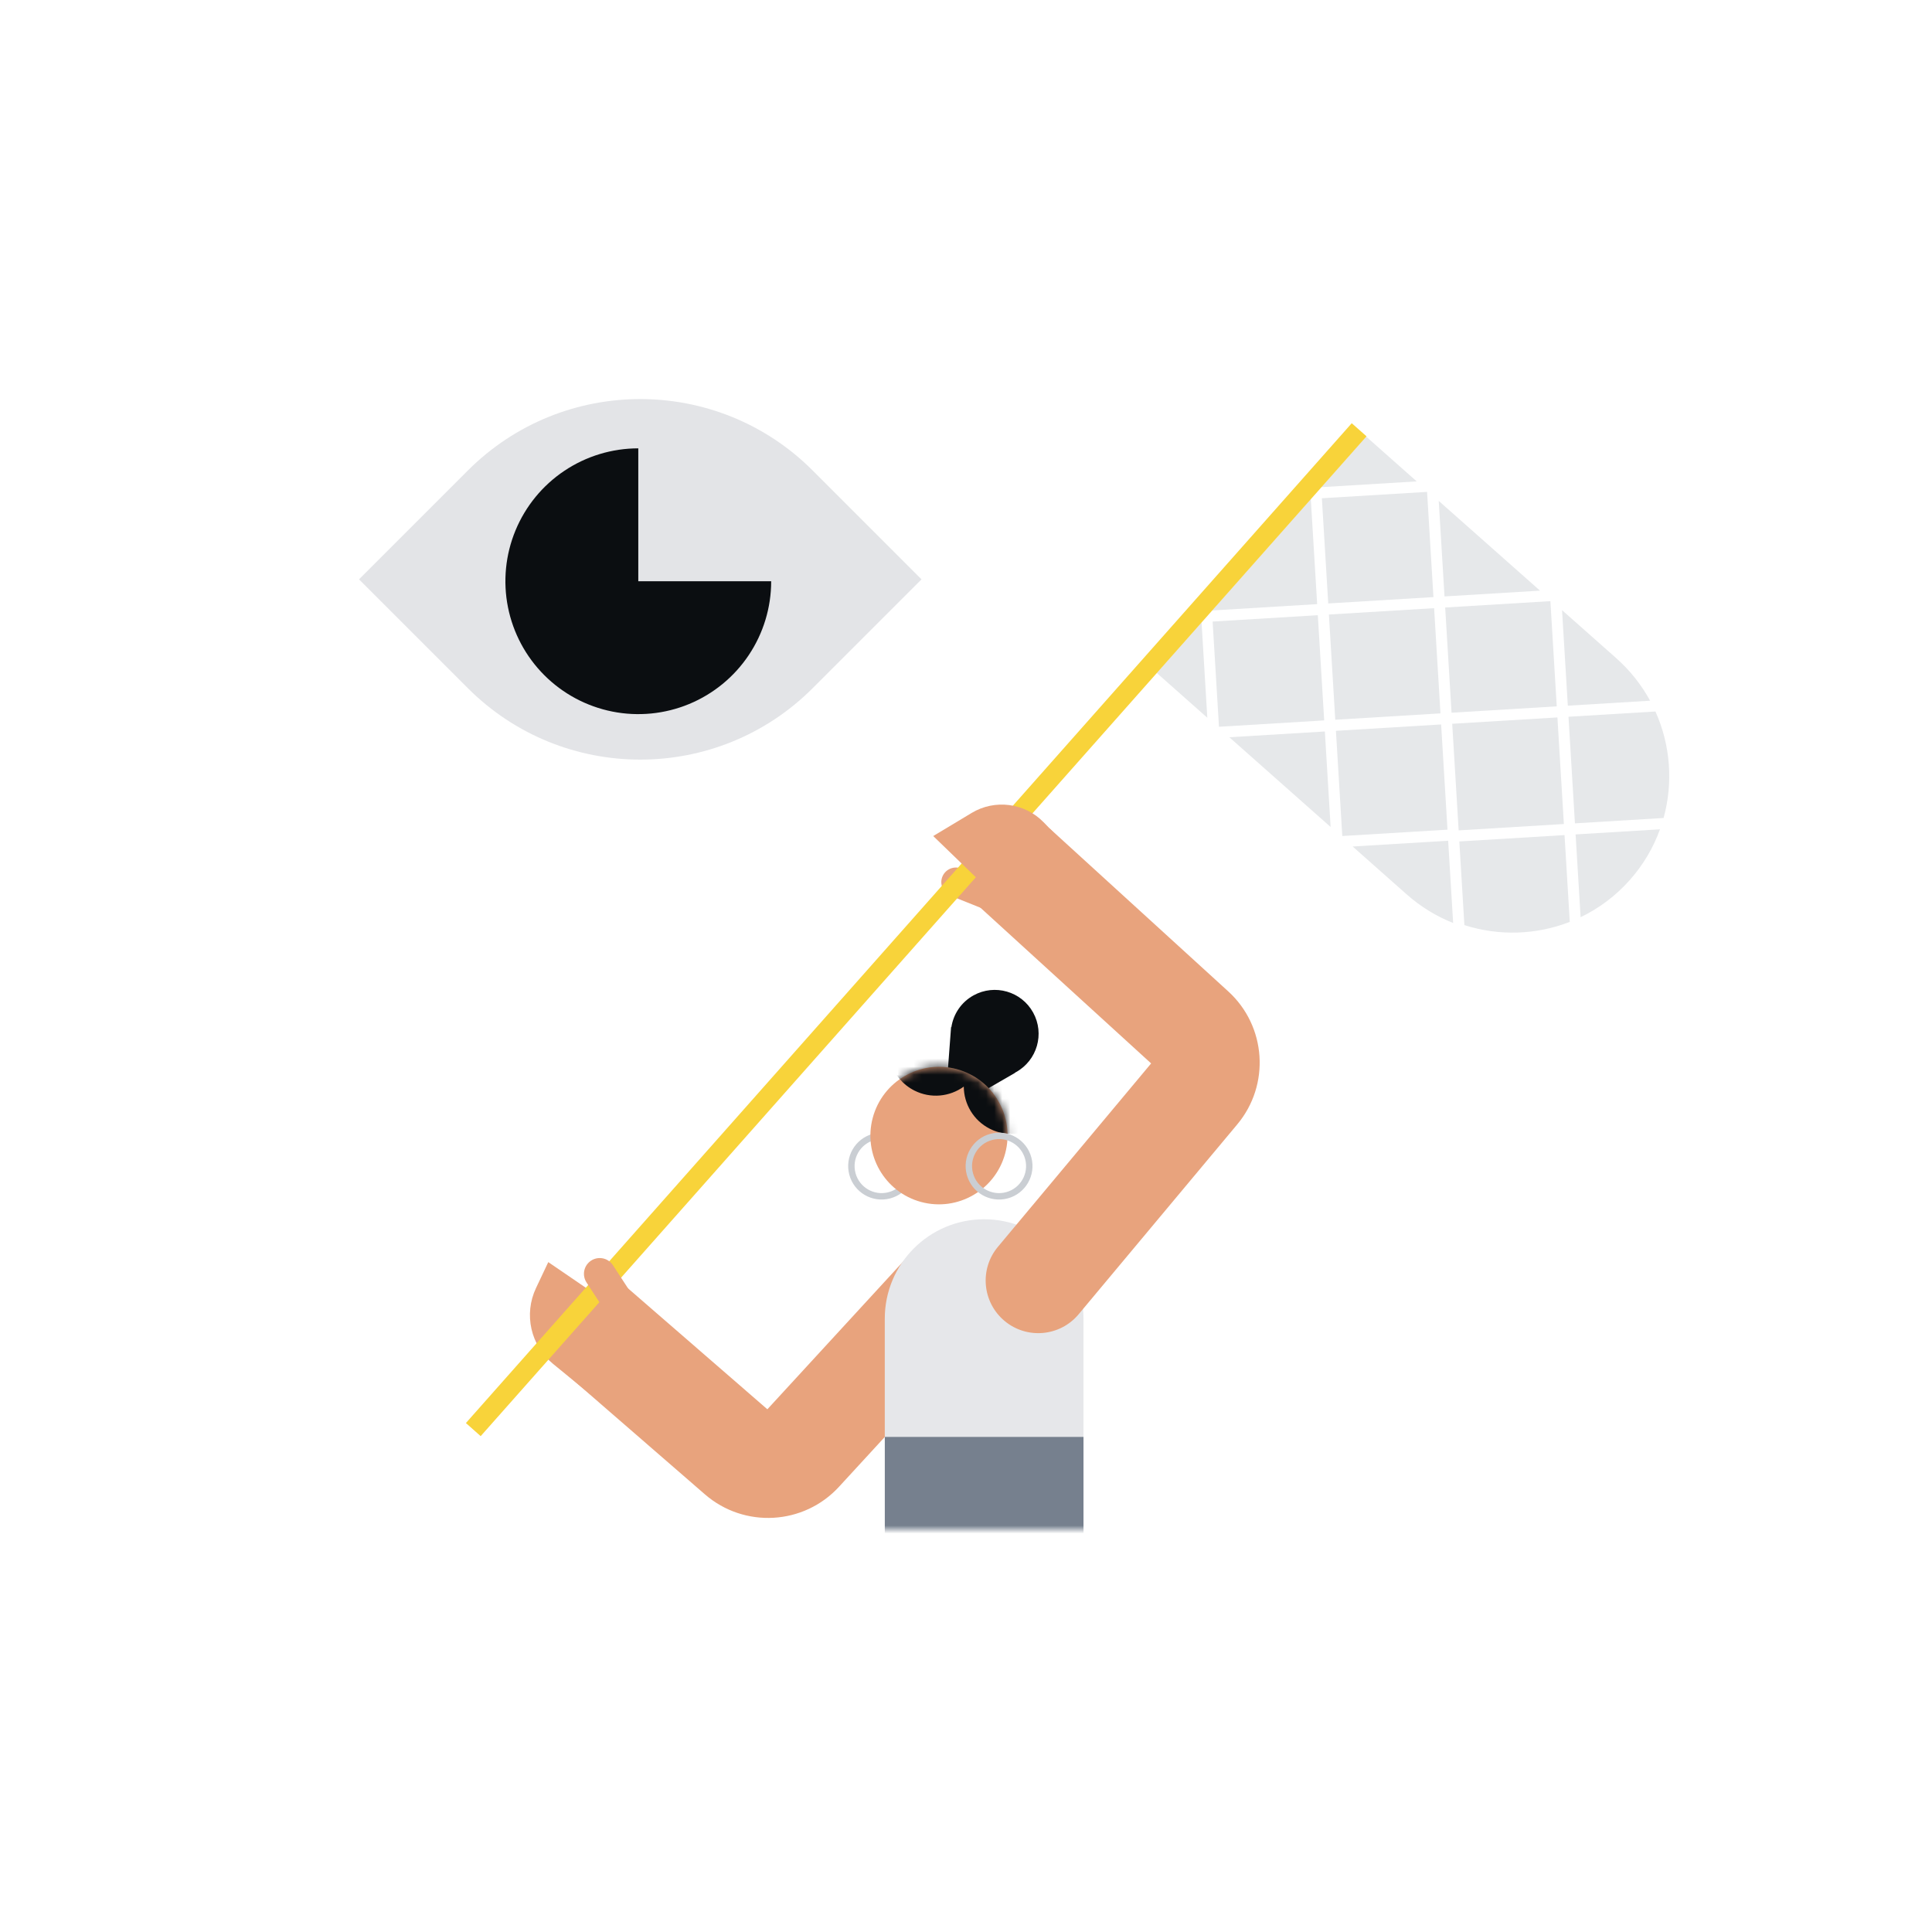 <svg xmlns="http://www.w3.org/2000/svg" fill="none" viewBox="0 0 240 240" height="240" width="240">
<mask height="174" width="218" y="16" x="11" maskUnits="userSpaceOnUse" style="mask-type:alpha" id="mask0_2893_19261">
<rect fill="#D9D9D9" height="173.999" width="217.202" y="16" x="11.4"></rect>
</mask>
<g mask="url(#mask0_2893_19261)">
<path stroke-linecap="round" stroke-width="3.63" stroke="#E8A37D" d="M118.748 109.582L123.142 111.345"></path>
<rect fill="#76808E" height="14.432" width="24.683" y="178.48" x="109.913"></rect>
<path fill="#E8A37D" d="M122.718 154.918C125.375 157.36 125.549 161.493 123.107 164.15L104.225 184.692C99.841 189.462 92.459 189.879 87.566 185.633L68.475 169.067L77.038 159.198L95.325 175.066L113.487 155.307C115.929 152.651 120.062 152.476 122.718 154.918Z" clip-rule="evenodd" fill-rule="evenodd"></path>
<path fill="#E8A37D" d="M68.108 156.784L80.584 165.305L83.161 170.017L74.852 174.449L68.711 169.433C65.921 167.155 65.043 163.27 66.582 160.014L68.108 156.784Z"></path>
<path fill="#E6E7EA" d="M134.592 163.802V178.485L109.911 178.485V163.802C109.911 156.986 115.436 151.461 122.251 151.461C129.067 151.461 134.592 156.986 134.592 163.802Z"></path>
<circle stroke-width="0.797" stroke="#CACED3" transform="matrix(-0.966 0.259 0.259 0.966 112.17 140.258)" r="3.754" cy="3.754" cx="3.754"></circle>
<path fill="#0B0E11" d="M126.082 133.253C126.124 133.232 126.165 133.21 126.206 133.187C128.84 131.731 129.796 128.416 128.34 125.782C126.885 123.148 123.57 122.193 120.936 123.648C119.392 124.501 118.425 125.992 118.182 127.611L118.146 127.586L117.34 138.333L126.103 133.268L126.082 133.253Z" clip-rule="evenodd" fill-rule="evenodd"></path>
<ellipse fill="#E8A37D" transform="matrix(0.259 -0.967 0.965 0.259 -49.671 217.298)" ry="8.525" rx="8.534" cy="141.048" cx="116.614"></ellipse>
<mask height="18" width="18" y="132" x="108" maskUnits="userSpaceOnUse" style="mask-type:alpha" id="mask1_2893_19261">
<ellipse fill="#935A30" transform="matrix(0.259 -0.967 0.965 0.259 -49.672 217.296)" ry="8.525" rx="8.534" cy="141.048" cx="116.612"></ellipse>
</mask>
<g mask="url(#mask1_2893_19261)">
<path fill="#0B0E11" d="M119.724 134.981C117.99 136.239 115.629 136.505 113.586 135.471C110.678 133.998 109.514 130.446 110.987 127.538C112.46 124.629 116.012 123.465 118.92 124.938C120.964 125.973 122.146 128.034 122.158 130.177C123.892 128.919 126.252 128.652 128.295 129.687C131.204 131.16 132.368 134.712 130.895 137.62C129.422 140.529 125.87 141.693 122.961 140.22C120.918 139.185 119.736 137.124 119.724 134.981Z" clip-rule="evenodd" fill-rule="evenodd"></path>
</g>
<circle stroke-width="0.797" stroke="#CACED3" transform="matrix(-0.966 0.259 0.259 0.966 126.761 140.258)" r="3.754" cy="3.754" cx="3.754"></circle>
<path fill="#E6E8EA" d="M164.125 60.518L169.699 54.227L175.99 59.801L164.125 60.518Z"></path>
<path fill="#E6E8EA" d="M178.725 62.225L191.308 73.373L179.443 74.09L178.725 62.225Z"></path>
<path fill="#E6E8EA" d="M194.043 75.796L200.753 81.741C202.509 83.297 203.92 85.097 204.981 87.044L194.761 87.662L194.043 75.796Z"></path>
<path fill="#E6E8EA" d="M205.645 88.385C207.511 92.544 207.866 97.24 206.656 101.613L195.644 102.279L194.844 89.038L205.645 88.385Z"></path>
<path fill="#E6E8EA" d="M206.208 103.021C205.397 105.271 204.154 107.407 202.472 109.305C200.703 111.302 198.614 112.848 196.349 113.936L195.727 103.655L206.208 103.021Z"></path>
<path fill="#E6E8EA" d="M181.282 104.528L194.352 103.738L195.003 114.52C190.837 116.145 186.197 116.294 181.911 114.919L181.282 104.528Z"></path>
<path fill="#E6E8EA" d="M180.399 89.911L181.199 103.152L194.269 102.362L193.468 89.121L180.399 89.911Z"></path>
<path fill="#E6E8EA" d="M180.316 88.535L193.385 87.745L192.595 74.676L179.526 75.466L180.316 88.535Z"></path>
<path fill="#E6E8EA" d="M178.067 74.173L177.277 61.104L164.208 61.894L164.998 74.963L178.067 74.173Z"></path>
<path fill="#E6E8EA" d="M163.622 75.046L162.832 61.977L150.553 75.837L163.622 75.046Z"></path>
<path fill="#E6E8EA" d="M165.081 76.339L165.871 89.408L178.94 88.618L178.15 75.549L165.081 76.339Z"></path>
<path fill="#E6E8EA" d="M143.686 83.587L149.977 89.161L149.26 77.295L143.686 83.587Z"></path>
<path fill="#E6E8EA" d="M152.713 91.584L165.296 102.733L164.578 90.867L152.713 91.584Z"></path>
<path fill="#E6E8EA" d="M168.031 105.156L174.741 111.101C176.497 112.657 178.454 113.841 180.514 114.659L179.896 104.439L168.031 105.156Z"></path>
<path fill="#E6E8EA" d="M179.023 89.994L179.813 103.063L166.744 103.853L165.954 90.784L179.023 89.994Z"></path>
<path fill="#E6E8EA" d="M164.495 89.492L151.426 90.281L150.636 77.212L163.705 76.422L164.495 89.492Z"></path>
<path fill="#F8D33A" d="M167.918 52.574L57.876 176.776L59.712 178.403L169.755 54.201L167.918 52.574Z" clip-rule="evenodd" fill-rule="evenodd"></path>
<path fill="#E8A37D" d="M142.998 132.102L121.599 112.581L130.405 102.927L152.579 123.155C157.314 127.474 157.807 134.756 153.698 139.674L133.991 163.264C131.678 166.033 127.558 166.402 124.788 164.089C122.019 161.775 121.65 157.655 123.963 154.886L142.998 132.102Z" clip-rule="evenodd" fill-rule="evenodd"></path>
<path fill="#E8A37D" d="M120.701 100.987L115.929 103.857L124.735 112.372L133.177 105.774L129.644 102.145C127.293 99.73 123.589 99.251 120.701 100.987Z"></path>
<path stroke-linecap="round" stroke-width="3.919" stroke="#E8A37D" d="M74.499 158.24L77.641 163.055"></path>
</g>
<path fill="#E3E4E7" d="M44.598 71.968L58.122 58.444C69.949 46.617 89.124 46.617 100.952 58.444L114.475 71.968L100.952 85.491C89.124 97.319 69.949 97.319 58.122 85.491L44.598 71.968Z"></path>
<path fill="#0B0E11" d="M95.799 72.203C95.799 75.468 94.831 78.66 93.017 81.374C91.203 84.089 88.624 86.205 85.608 87.455C82.592 88.704 79.272 89.031 76.07 88.394C72.868 87.757 69.926 86.185 67.618 83.876C65.309 81.567 63.737 78.626 63.1 75.424C62.463 72.221 62.79 68.902 64.039 65.886C65.288 62.869 67.404 60.291 70.119 58.477C72.834 56.663 76.026 55.695 79.291 55.695V72.203H95.799Z"></path>
</svg>

